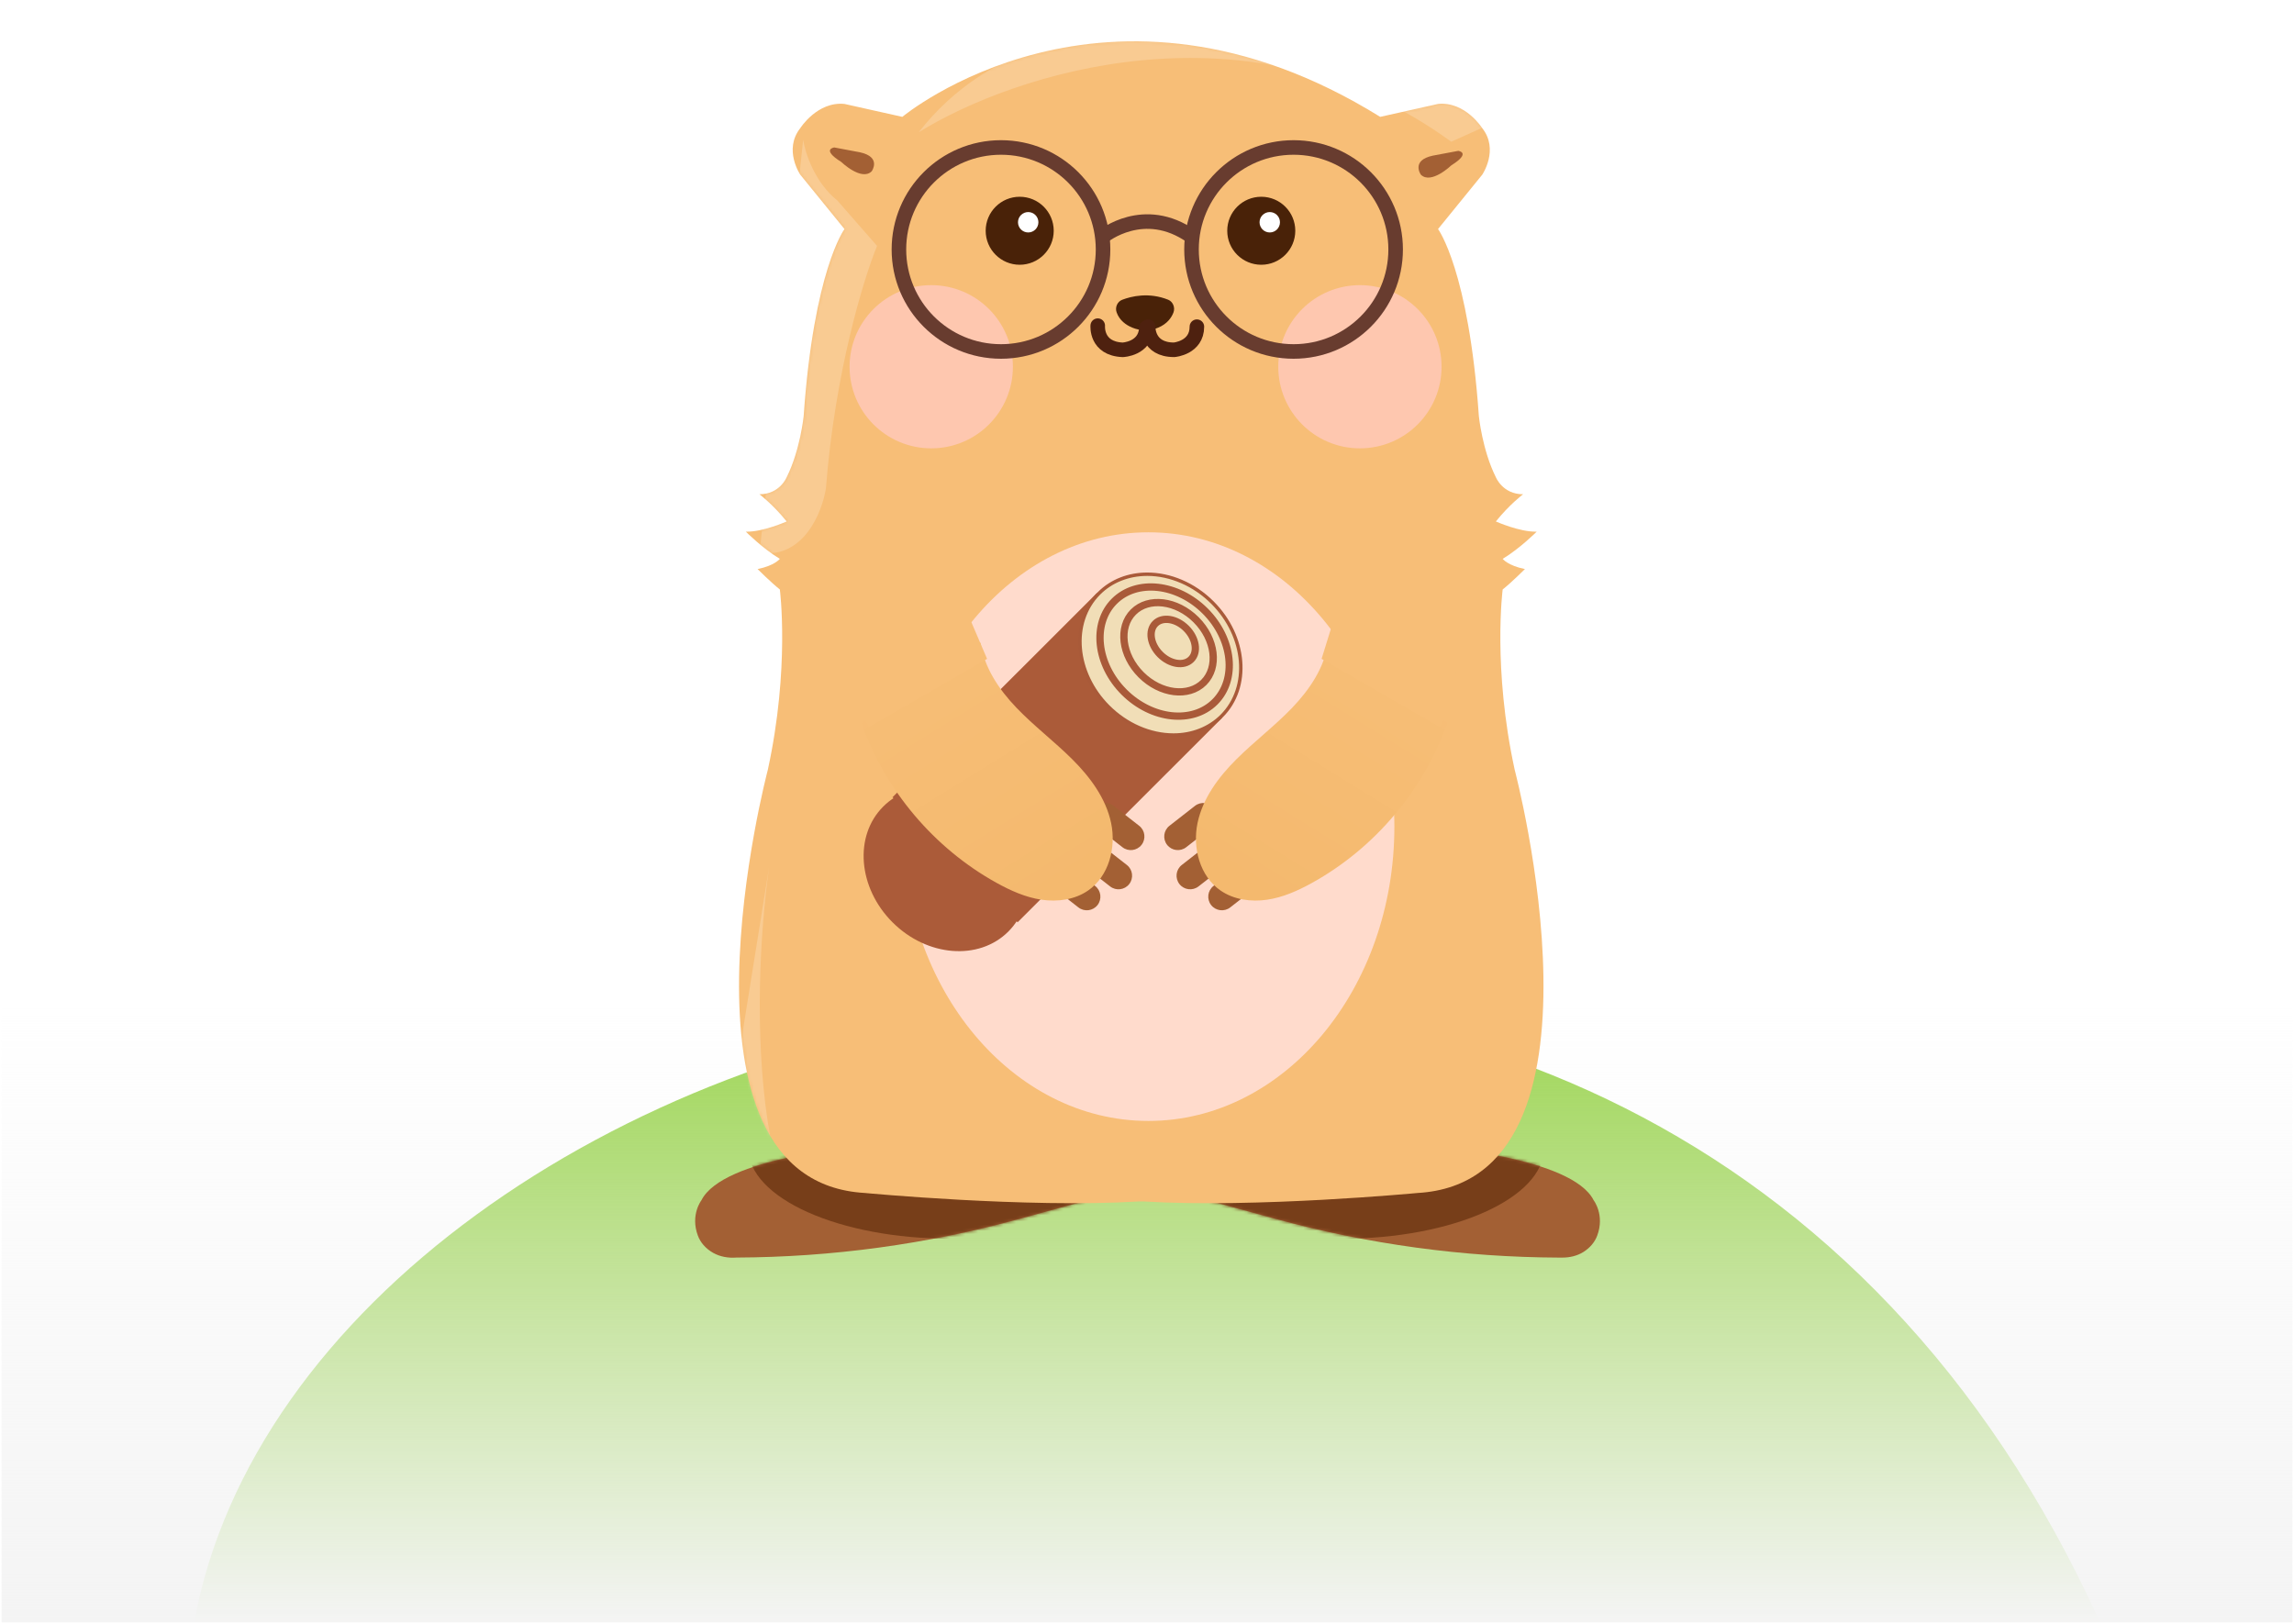 <svg width="726" height="514" viewBox="0 0 726 514" fill="none" xmlns="http://www.w3.org/2000/svg">
<path d="M61.5 513.246C98.017 314.375 519.5 194.246 664.5 513.246H61.5Z" fill="#9CD552"/>
<path d="M0.5 513.5L725.5 513.5V316.5L0.5 316.5V513.5Z" fill="url(#paint0_linear_1_62)"/>
<g filter="url(#filter0_d_1_62)">
<path d="M403.845 382.752L362.133 371.335L454.591 359.992C454.591 359.992 497.53 363.231 504.357 376.823C504.357 376.823 507.942 381.45 505.476 388.026C504.744 389.984 503.28 391.846 501.062 393.223C499.081 394.439 496.755 394.977 494.429 394.967H493.331C463.097 394.848 433.013 390.737 403.856 382.752H403.845Z" fill="#A36034"/>
<path d="M322.497 382.752L364.209 371.335L271.751 359.992C271.751 359.992 228.812 363.231 221.985 376.823C221.985 376.823 218.4 381.45 220.866 388.026C221.641 390.102 223.234 392.072 225.689 393.46C227.897 394.708 230.481 395.15 233.022 394.956C263.256 394.837 293.34 390.737 322.497 382.752Z" fill="#A36034"/>
<mask id="mask0_1_62" style="mask-type:alpha" maskUnits="userSpaceOnUse" x="220" y="359" width="145" height="36">
<path d="M322.501 382.752L364.213 371.335L271.755 359.992C271.755 359.992 228.816 363.231 221.989 376.823C221.989 376.823 218.404 381.45 220.87 388.026C221.645 390.102 223.238 392.072 225.693 393.46C227.901 394.708 230.485 395.15 233.026 394.956C263.26 394.837 293.344 390.737 322.501 382.752Z" fill="#A36034"/>
</mask>
<g mask="url(#mask0_1_62)">
<path d="M300.956 389.004C336.394 389.004 365.122 376.116 365.122 360.219C365.122 344.321 336.394 331.434 300.956 331.434C265.517 331.434 236.789 344.321 236.789 360.219C236.789 376.116 265.517 389.004 300.956 389.004Z" fill="#773E19"/>
</g>
<mask id="mask1_1_62" style="mask-type:alpha" maskUnits="userSpaceOnUse" x="362" y="359" width="145" height="36">
<path d="M403.843 382.752L362.131 371.335L454.589 359.992C454.589 359.992 497.528 363.231 504.355 376.823C504.355 376.823 507.94 381.45 505.474 388.026C504.699 390.102 503.106 392.072 500.651 393.46C498.443 394.708 495.859 395.15 493.318 394.956C463.084 394.837 433.001 390.737 403.843 382.752Z" fill="#A36034"/>
</mask>
<g mask="url(#mask1_1_62)">
<path d="M424.494 389.004C389.055 389.004 360.327 376.116 360.327 360.219C360.327 344.321 389.055 331.434 424.494 331.434C459.932 331.434 488.66 344.321 488.66 360.219C488.66 376.116 459.932 389.004 424.494 389.004Z" fill="#773E19"/>
</g>
<path d="M362.012 377.202C397.544 379.354 448.688 374.512 448.688 374.512C513.83 370.745 479.375 240.619 479.375 240.619C472.333 208.248 475.563 183.497 475.563 183.497C478.298 181.345 482.605 177.04 482.605 177.04C477.221 175.964 475.563 173.812 475.563 173.812C480.947 170.584 486.33 165.203 486.33 165.203C480.947 165.354 473.41 161.974 473.41 161.974C477.716 156.594 482.023 153.365 482.023 153.365C475.563 153.365 473.41 147.985 473.41 147.985C469.103 139.376 468.026 128.614 468.026 128.614C464.796 82.34 455.105 69.427 455.105 69.427L469.103 52.209C469.103 52.209 474.486 44.31 469.103 37.498C469.103 37.498 463.719 28.964 455.105 29.825L436.801 33.914C350.082 -19.893 285.565 33.914 285.565 33.914L267.261 29.825C258.647 28.964 253.264 37.498 253.264 37.498C247.88 44.31 253.264 52.209 253.264 52.209L267.261 69.427C267.261 69.427 257.57 82.34 254.34 128.614C254.34 128.614 253.264 139.376 248.957 147.985C248.957 147.985 246.803 153.365 240.343 153.365C240.343 153.365 244.65 156.594 248.957 161.974C248.957 161.974 241.42 165.354 236.036 165.203C236.036 165.203 241.42 170.584 246.803 173.812C246.803 173.812 245.145 175.964 239.761 177.04C239.761 177.04 244.068 181.345 246.803 183.497C246.803 183.497 250.033 208.248 242.992 240.619C242.992 240.619 208.537 370.745 273.678 374.512C273.678 374.512 324.822 379.354 360.354 377.202" fill="#F7BE77"/>
<path d="M322.713 80.726C328.659 80.726 333.48 75.908 333.48 69.965C333.48 64.021 328.659 59.203 322.713 59.203C316.766 59.203 311.945 64.021 311.945 69.965C311.945 75.908 316.766 80.726 322.713 80.726Z" fill="#492208"/>
<path d="M294.716 138.834C308.988 138.834 320.558 127.271 320.558 113.007C320.558 98.743 308.988 87.18 294.716 87.18C280.445 87.18 268.875 98.743 268.875 113.007C268.875 127.271 280.445 138.834 294.716 138.834Z" fill="#FEC7AF"/>
<path d="M430.384 138.834C444.656 138.834 456.225 127.271 456.225 113.007C456.225 98.743 444.656 87.18 430.384 87.18C416.112 87.18 404.543 98.743 404.543 113.007C404.543 127.271 416.112 138.834 430.384 138.834Z" fill="#FEC7AF"/>
<path d="M325.402 70.504C327.186 70.504 328.632 69.058 328.632 67.275C328.632 65.492 327.186 64.047 325.402 64.047C323.618 64.047 322.172 65.492 322.172 67.275C322.172 69.058 323.618 70.504 325.402 70.504Z" fill="white"/>
<path d="M399.162 80.726C405.108 80.726 409.929 75.908 409.929 69.965C409.929 64.021 405.108 59.203 399.162 59.203C393.215 59.203 388.395 64.021 388.395 69.965C388.395 75.908 393.215 80.726 399.162 80.726Z" fill="#492208"/>
<path d="M401.851 70.504C403.635 70.504 405.081 69.058 405.081 67.275C405.081 65.492 403.635 64.047 401.851 64.047C400.067 64.047 398.621 65.492 398.621 67.275C398.621 69.058 400.067 70.504 401.851 70.504Z" fill="white"/>
<path d="M363.444 351.714C406.437 351.714 441.291 310.007 441.291 258.56C441.291 207.113 406.437 165.406 363.444 165.406C320.451 165.406 285.598 207.113 285.598 258.56C285.598 310.007 320.451 351.714 363.444 351.714Z" fill="#FFDBCC"/>
<path d="M264.034 43.602C264.034 43.602 259.781 44.14 266.22 48.175C266.22 48.175 272.648 54.363 275.878 51.135C275.878 51.135 279.108 46.626 272.109 45.119L264.034 43.602Z" fill="#A36034"/>
<path d="M461.514 44.676C461.514 44.676 465.767 45.214 459.328 49.249C459.328 49.249 452.9 55.437 449.67 52.209C449.67 52.209 446.44 47.7 453.439 46.193L461.514 44.676Z" fill="#A36034"/>
<path d="M316.79 108.17C334.63 108.17 349.091 93.716 349.091 75.886C349.091 58.056 334.63 43.602 316.79 43.602C298.95 43.602 284.488 58.056 284.488 75.886C284.488 93.716 298.95 108.17 316.79 108.17Z" stroke="#683C2F" stroke-width="4.607" stroke-miterlimit="10"/>
<path d="M409.388 108.17C427.227 108.17 441.689 93.716 441.689 75.886C441.689 58.056 427.227 43.602 409.388 43.602C391.548 43.602 377.086 58.056 377.086 75.886C377.086 93.716 391.548 108.17 409.388 108.17Z" stroke="#683C2F" stroke-width="4.607" stroke-miterlimit="10"/>
<path d="M349.094 71.765C349.094 71.765 362.014 61.176 377.088 71.765" stroke="#683C2F" stroke-width="4.607" stroke-miterlimit="10"/>
<path d="M355.113 91.821C358.052 90.691 363.587 89.346 369.692 91.788C371.178 92.38 371.985 94.231 371.371 95.845C370.758 97.46 369.401 99.429 366.569 100.623C363.91 101.743 360.938 101.721 358.289 100.602C356.362 99.795 354.305 98.353 353.39 95.802C352.809 94.199 353.638 92.391 355.124 91.821H355.113Z" fill="#492208"/>
<path d="M363.369 100.324C363.369 100.324 363.014 107.642 371.585 107.642C371.585 107.642 378.788 107.061 378.788 100.324" stroke="#4E210F" stroke-width="4.607" stroke-miterlimit="10" stroke-linecap="round"/>
<path d="M347.411 100C347.411 100 346.743 107.296 355.314 107.651C355.314 107.651 362.528 107.382 362.818 100.646" stroke="#4E210F" stroke-width="4.607" stroke-miterlimit="10" stroke-linecap="round"/>
<path d="M386.762 224.159L347.172 184.59L282.457 249.27L322.047 288.839L386.762 224.159Z" fill="#AB5B39"/>
<path d="M319.111 291.776C328.42 282.472 327.105 266.071 316.172 255.145C305.24 244.218 288.83 242.903 279.521 252.207C270.211 261.512 271.527 277.913 282.459 288.839C293.392 299.766 309.801 301.081 319.111 291.776Z" fill="#AB5B39"/>
<path d="M371.38 229.573C363.983 229.573 356.457 226.302 350.75 220.587C340.048 209.891 338.723 193.792 347.811 184.72C351.709 180.824 357.125 178.672 363.068 178.672C370.465 178.672 377.991 181.943 383.698 187.658C388.899 192.855 392.053 199.452 392.602 206.243C393.141 213.001 391.03 219.145 386.637 223.525C382.74 227.421 377.313 229.573 371.38 229.573Z" fill="#F1DEB7"/>
<path d="M363.08 179.209C370.337 179.209 377.724 182.427 383.333 188.033C393.831 198.526 395.145 214.27 386.273 223.148C382.472 226.946 377.185 229.034 371.393 229.034C364.136 229.034 356.749 225.816 351.14 220.21C340.642 209.717 339.328 193.974 348.2 185.095C352.001 181.297 357.288 179.209 363.08 179.209ZM363.08 178.133C357.202 178.133 351.603 180.167 347.436 184.331C338.122 193.64 339.446 210.04 350.375 220.963C356.416 227 364.125 230.099 371.382 230.099C377.261 230.099 382.86 228.066 387.027 223.901C396.34 214.592 395.016 198.192 384.087 187.269C378.047 181.232 370.337 178.133 363.08 178.133Z" fill="#A95A39"/>
<path d="M384.506 219.072C391.592 211.99 390.205 199.121 381.409 190.33C372.613 181.538 359.737 180.152 352.651 187.235C345.565 194.317 346.951 207.186 355.748 215.977C364.544 224.769 377.419 226.155 384.506 219.072Z" stroke="#A95A39" stroke-width="2.304" stroke-miterlimit="10"/>
<path d="M380.972 212.921C385.779 208.115 384.687 199.233 378.532 193.081C372.377 186.929 363.49 185.838 358.682 190.643C353.874 195.448 354.966 204.331 361.121 210.483C367.276 216.634 376.164 217.726 380.972 212.921Z" stroke="#A95A39" stroke-width="2.304" stroke-miterlimit="10"/>
<path d="M376.963 205.613C379.242 203.335 378.554 198.954 375.425 195.827C372.297 192.7 367.913 192.012 365.634 194.29C363.355 196.568 364.044 200.949 367.172 204.075C370.301 207.202 374.684 207.89 376.963 205.613Z" stroke="#A95A39" stroke-width="2.304" stroke-miterlimit="10"/>
<path d="M378.179 251.993L370.109 258.292C368.235 259.755 367.902 262.46 369.366 264.334C370.83 266.208 373.537 266.54 375.411 265.077L383.481 258.778C385.356 257.314 385.689 254.609 384.224 252.735C382.76 250.862 380.054 250.529 378.179 251.993Z" fill="#A36034"/>
<path d="M382.078 264.399L374.008 270.698C372.133 272.161 371.8 274.867 373.264 276.74C374.728 278.614 377.435 278.946 379.31 277.483L387.38 271.184C389.254 269.72 389.587 267.015 388.123 265.142C386.659 263.268 383.952 262.935 382.078 264.399Z" fill="#A36034"/>
<path d="M392.113 271.043L384.043 277.343C382.168 278.806 381.835 281.511 383.299 283.385C384.764 285.258 387.47 285.591 389.345 284.128L397.415 277.828C399.289 276.365 399.622 273.66 398.158 271.786C396.694 269.913 393.987 269.58 392.113 271.043Z" fill="#A36034"/>
<g filter="url(#filter1_d_1_62)">
<path d="M458.057 222.582C450.584 243.922 435.047 262.324 415.257 273.279C410.789 275.754 406.041 277.885 400.991 278.627C395.941 279.37 390.514 278.628 386.304 275.733C379.715 271.202 377.346 262.163 378.993 254.339C380.641 246.516 385.637 239.8 391.3 234.162C396.964 228.523 403.381 223.669 408.915 217.901C414.45 212.133 419.166 205.16 420.318 197.25L458.068 222.593L458.057 222.582Z" fill="url(#paint1_linear_1_62)"/>
</g>
<path d="M418.253 205.461L422.967 190.253L464.335 211.987L455.642 227.036L418.253 205.461Z" fill="#F7BE77"/>
<path d="M352.458 251.996L360.528 258.296C362.402 259.759 362.735 262.464 361.271 264.338C359.807 266.211 357.1 266.544 355.226 265.081L347.156 258.781C345.281 257.318 344.948 254.613 346.412 252.739C347.876 250.866 350.583 250.533 352.458 251.996Z" fill="#A36034"/>
<path d="M348.559 264.403L356.629 270.702C358.504 272.165 358.837 274.87 357.372 276.744C355.908 278.618 353.202 278.95 351.327 277.487L343.257 271.188C341.382 269.724 341.05 267.019 342.514 265.146C343.978 263.272 346.684 262.939 348.559 264.403Z" fill="#A36034"/>
<path d="M338.528 271.047L346.598 277.347C348.472 278.81 348.805 281.515 347.341 283.389C345.877 285.262 343.171 285.595 341.296 284.132L333.226 277.832C331.351 276.369 331.018 273.664 332.483 271.79C333.947 269.917 336.653 269.584 338.528 271.047Z" fill="#A36034"/>
<g filter="url(#filter2_d_1_62)">
<path d="M272.58 222.582C280.052 243.922 295.589 262.324 315.379 273.279C319.848 275.754 324.596 277.885 329.646 278.627C334.696 279.37 340.122 278.628 344.332 275.733C350.922 271.202 353.291 262.163 351.643 254.339C349.996 246.516 345 239.8 339.336 234.162C333.673 228.523 327.256 223.669 321.721 217.901C316.187 212.133 311.471 205.16 310.319 197.25L272.569 222.593L272.58 222.582Z" fill="url(#paint2_linear_1_62)"/>
</g>
<path d="M312.384 205.461L300.776 178.318L258.586 198.63L274.995 227.036L312.384 205.461Z" fill="#F7BE77"/>
<mask id="mask2_1_62" style="mask-type:alpha" maskUnits="userSpaceOnUse" x="234" y="10" width="255" height="368">
<path d="M362.125 377.202C397.657 379.354 448.801 374.512 448.801 374.512C513.943 370.745 479.488 240.619 479.488 240.619C472.446 208.248 475.676 183.497 475.676 183.497C478.411 181.345 482.718 177.04 482.718 177.04C477.334 175.964 475.676 173.812 475.676 173.812C481.06 170.584 486.443 165.203 486.443 165.203C481.06 165.354 473.523 161.974 473.523 161.974C477.83 156.594 482.137 153.365 482.137 153.365C475.676 153.365 473.523 147.985 473.523 147.985C469.216 139.376 468.139 128.614 468.139 128.614C464.909 82.34 455.219 69.427 455.219 69.427L469.216 52.209C469.216 52.209 474.599 44.31 469.216 37.498C469.216 37.498 463.832 28.964 455.219 29.825L436.914 33.914C350.195 -19.893 285.678 33.914 285.678 33.914L267.374 29.825C258.76 28.964 253.377 37.498 253.377 37.498C247.993 44.31 253.377 52.209 253.377 52.209L267.374 69.427C267.374 69.427 257.684 82.34 254.454 128.614C254.454 128.614 253.377 139.376 249.07 147.985C249.07 147.985 246.917 153.365 240.456 153.365C240.456 153.365 244.763 156.594 249.07 161.974C249.07 161.974 241.533 165.354 236.149 165.203C236.149 165.203 241.533 170.584 246.917 173.812C246.917 173.812 245.258 175.964 239.875 177.04C239.875 177.04 244.182 181.345 246.917 183.497C246.917 183.497 250.147 208.248 243.105 240.619C243.105 240.619 208.65 370.745 273.791 374.512C273.791 374.512 324.936 379.354 360.467 377.202" fill="#CD8348"/>
</mask>
<g mask="url(#mask2_1_62)">
<path opacity="0.2" d="M459.278 41.783C395.471 -4.753 320.35 20.394 290.766 38.785C335.382 -18.785 437.689 9.6 483.265 30.989L459.278 41.783Z" fill="white"/>
<path opacity="0.2" d="M264.978 60.37C257.782 54.613 254.783 45.178 254.183 41.18L240.391 171.911C254.303 173.83 260.18 159.118 261.38 151.522C264.258 114.581 273.373 84.957 277.571 74.762L264.978 60.37Z" fill="white"/>
<path opacity="0.2" d="M278.171 408.197C236.433 398.602 237.592 313.047 243.389 271.469L233.194 335.036C216.403 390.686 245.388 413.794 261.979 418.392C308.035 432.784 358.329 424.389 377.719 418.392C329.744 418.392 291.364 411.596 278.171 408.197Z" fill="white"/>
</g>
</g>
<defs>
<filter id="filter0_d_1_62" x="207.713" y="0.785" width="310.915" height="409.573" filterUnits="userSpaceOnUse" color-interpolation-filters="sRGB">
<feFlood flood-opacity="0" result="BackgroundImageFix"/>
<feColorMatrix in="SourceAlpha" type="matrix" values="0 0 0 0 0 0 0 0 0 0 0 0 0 0 0 0 0 0 127 0" result="hardAlpha"/>
<feOffset dy="3.072"/>
<feGaussianBlur stdDeviation="6.143"/>
<feComposite in2="hardAlpha" operator="out"/>
<feColorMatrix type="matrix" values="0 0 0 0 0 0 0 0 0 0 0 0 0 0 0 0 0 0 0.1 0"/>
<feBlend mode="normal" in2="BackgroundImageFix" result="effect1_dropShadow_1_62"/>
<feBlend mode="normal" in="SourceGraphic" in2="effect1_dropShadow_1_62" result="shape"/>
</filter>
<filter id="filter1_d_1_62" x="355.451" y="177.284" width="125.655" height="127.721" filterUnits="userSpaceOnUse" color-interpolation-filters="sRGB">
<feFlood flood-opacity="0" result="BackgroundImageFix"/>
<feColorMatrix in="SourceAlpha" type="matrix" values="0 0 0 0 0 0 0 0 0 0 0 0 0 0 0 0 0 0 127 0" result="hardAlpha"/>
<feOffset dy="3.072"/>
<feGaussianBlur stdDeviation="11.519"/>
<feComposite in2="hardAlpha" operator="out"/>
<feColorMatrix type="matrix" values="0 0 0 0 0 0 0 0 0 0 0 0 0 0 0 0 0 0 0.1 0"/>
<feBlend mode="normal" in2="BackgroundImageFix" result="effect1_dropShadow_1_62"/>
<feBlend mode="normal" in="SourceGraphic" in2="effect1_dropShadow_1_62" result="shape"/>
</filter>
<filter id="filter2_d_1_62" x="249.532" y="177.284" width="125.654" height="127.721" filterUnits="userSpaceOnUse" color-interpolation-filters="sRGB">
<feFlood flood-opacity="0" result="BackgroundImageFix"/>
<feColorMatrix in="SourceAlpha" type="matrix" values="0 0 0 0 0 0 0 0 0 0 0 0 0 0 0 0 0 0 127 0" result="hardAlpha"/>
<feOffset dy="3.072"/>
<feGaussianBlur stdDeviation="11.519"/>
<feComposite in2="hardAlpha" operator="out"/>
<feColorMatrix type="matrix" values="0 0 0 0 0 0 0 0 0 0 0 0 0 0 0 0 0 0 0.1 0"/>
<feBlend mode="normal" in2="BackgroundImageFix" result="effect1_dropShadow_1_62"/>
<feBlend mode="normal" in="SourceGraphic" in2="effect1_dropShadow_1_62" result="shape"/>
</filter>
<linearGradient id="paint0_linear_1_62" x1="363" y1="513.5" x2="363" y2="316.5" gradientUnits="userSpaceOnUse">
<stop stop-color="#F4F4F4"/>
<stop offset="1" stop-color="#F4F4F4" stop-opacity="0"/>
</linearGradient>
<linearGradient id="paint1_linear_1_62" x1="401.432" y1="279.424" x2="449.309" y2="201.919" gradientUnits="userSpaceOnUse">
<stop stop-color="#F4B96E"/>
<stop offset="1" stop-color="#F7BE77"/>
</linearGradient>
<linearGradient id="paint2_linear_1_62" x1="329.205" y1="279.424" x2="281.328" y2="201.919" gradientUnits="userSpaceOnUse">
<stop stop-color="#F4B96E"/>
<stop offset="1" stop-color="#F7BE77"/>
</linearGradient>
</defs>
</svg>
